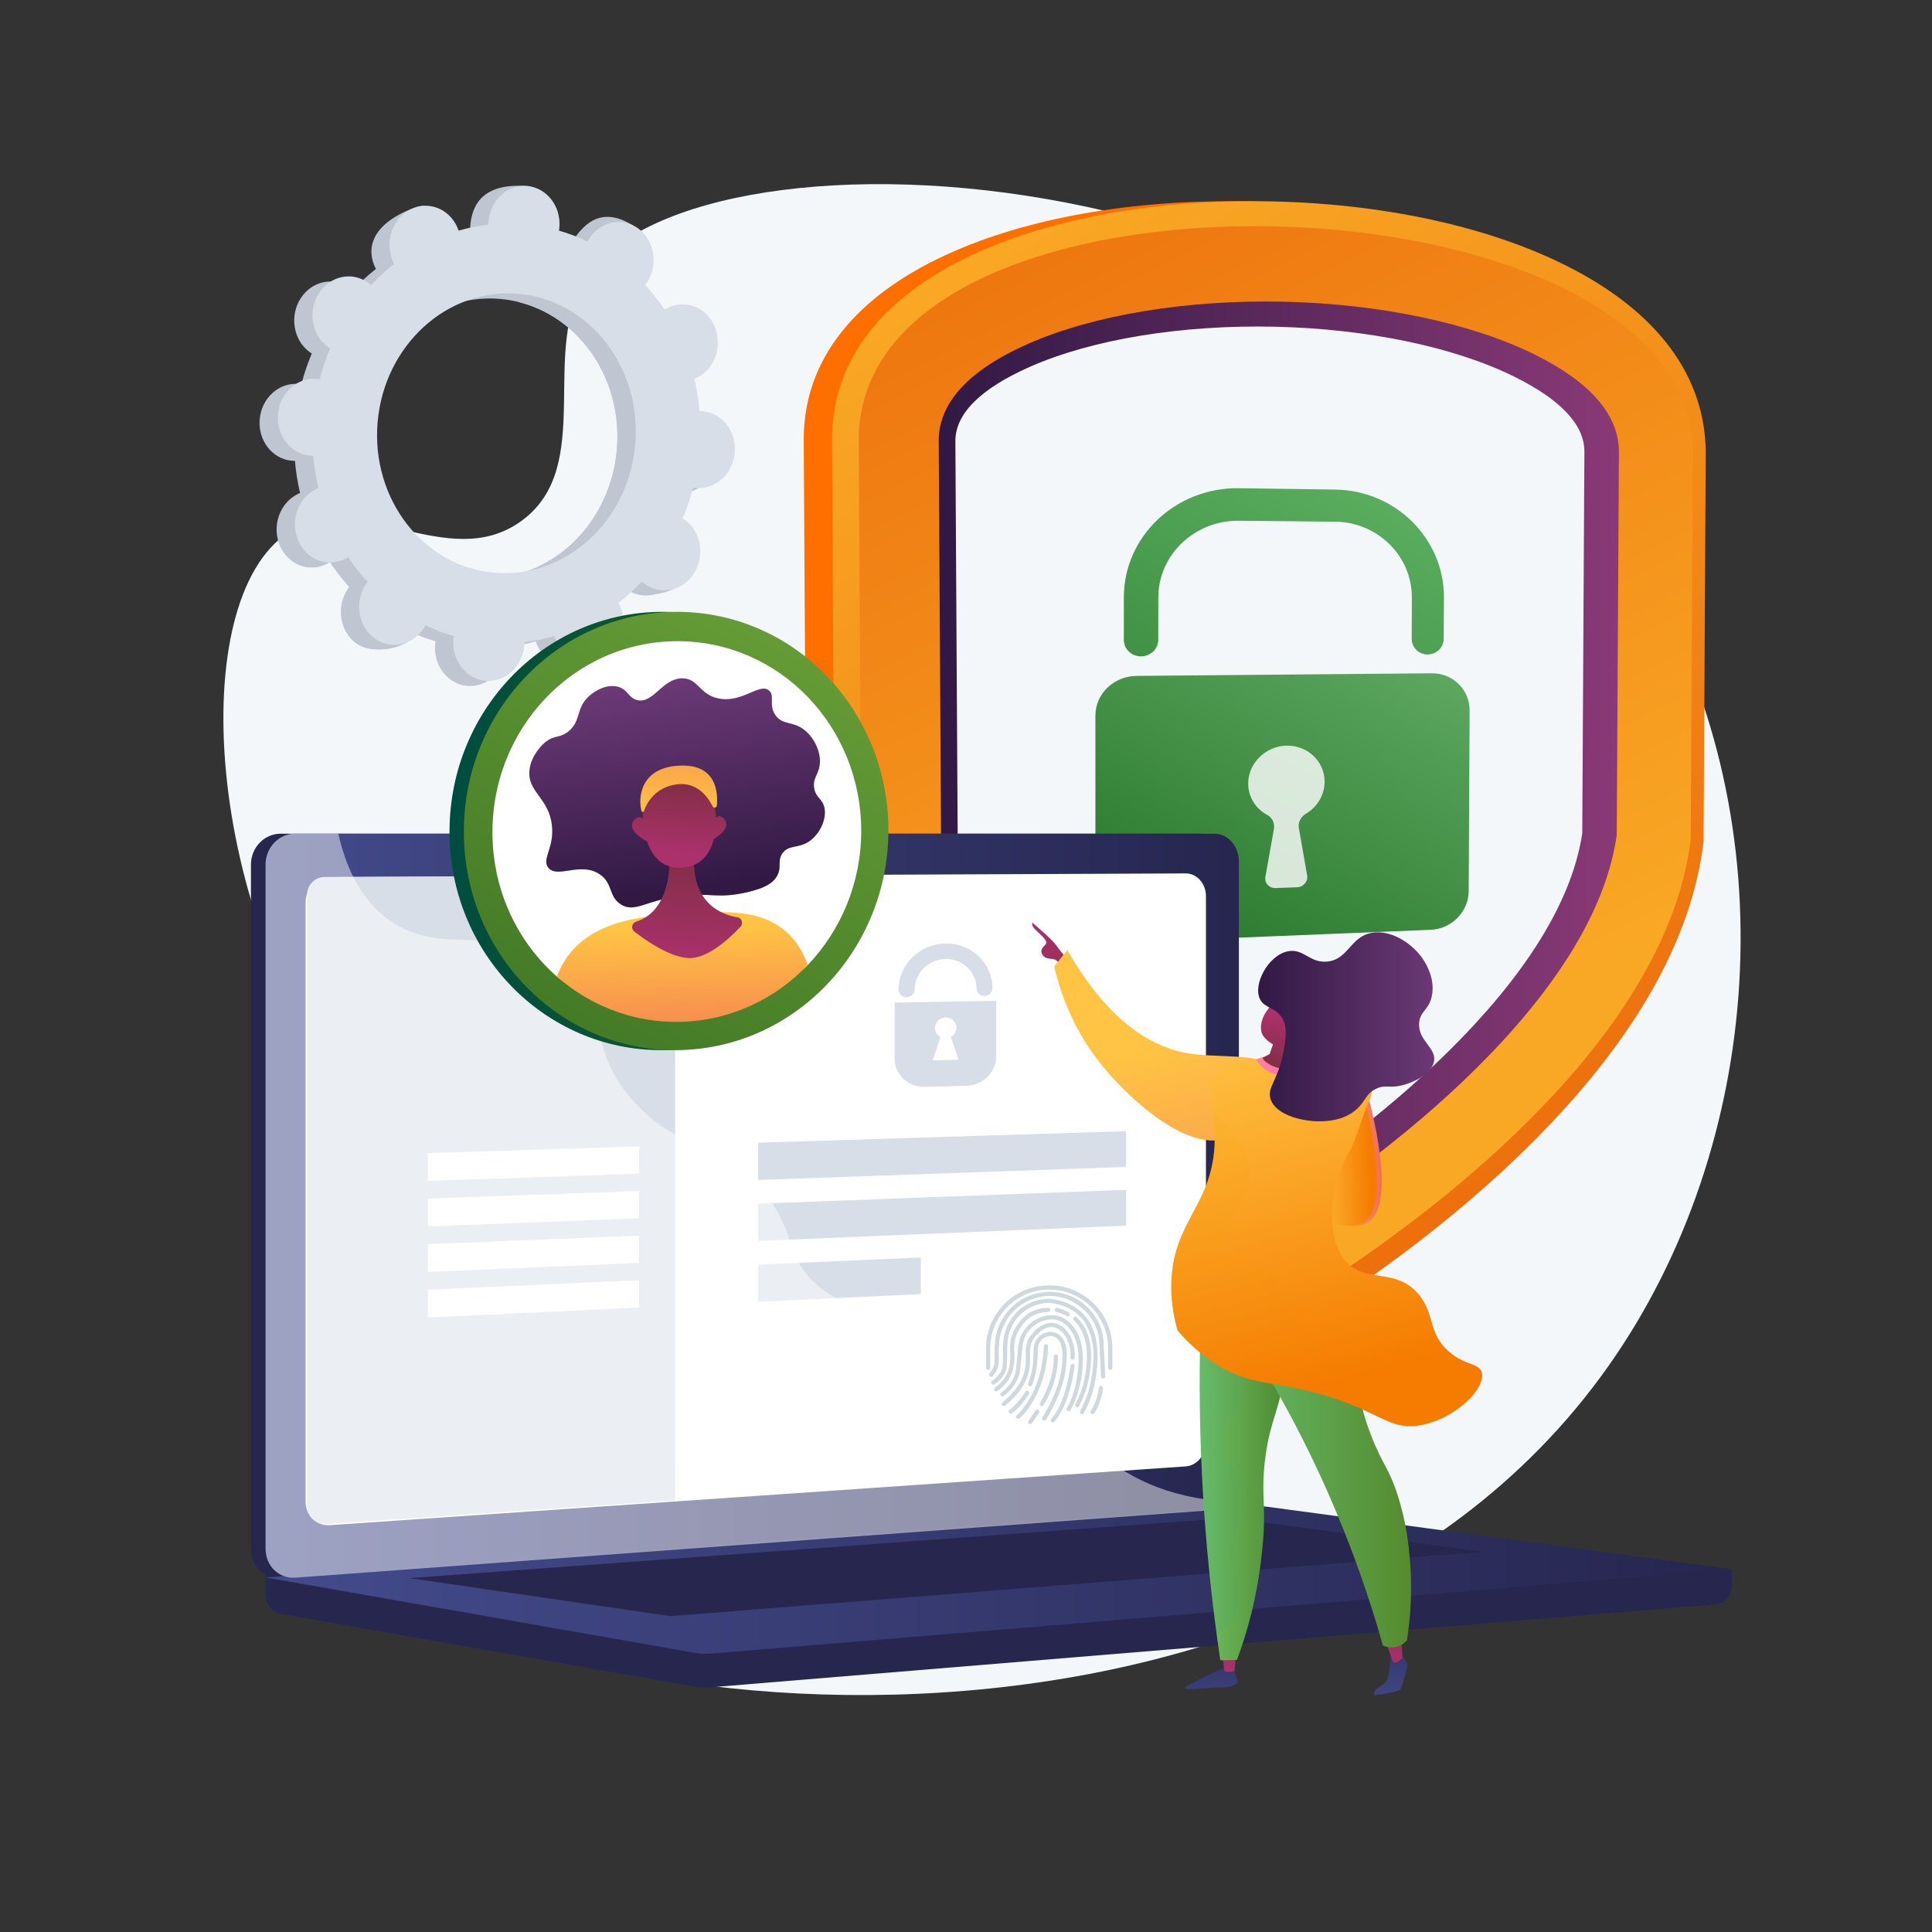 <?xml version="1.0" encoding="utf-8"?>
<!-- Generator: Adobe Illustrator 24.0.0, SVG Export Plug-In . SVG Version: 6.00 Build 0)  -->
<svg version="1.1" id="Calque_1" xmlns="http://www.w3.org/2000/svg" xmlns:xlink="http://www.w3.org/1999/xlink" x="0px" y="0px"
	 viewBox="0 0 3710 3710" style="enable-background:new 0 0 3710 3710;" xml:space="preserve">
<rect x="0" y="0" width="3710" height="3710" fill="#333333" stroke="none"/>
<style type="text/css">
	.st0{fill:#F4F7FA;}
	.st1{fill:#BFC6D1;}
	.st2{fill:#D8DEE8;}
	.st3{fill:url(#SVGID_1_);}
	.st4{fill:url(#SVGID_2_);}
	.st5{fill:url(#SVGID_3_);}
	.st6{fill:url(#SVGID_4_);}
	.st7{fill:url(#SVGID_5_);}
	.st8{opacity:0.8;fill:#FFFFFF;enable-background:new    ;}
	.st9{fill:url(#SVGID_6_);}
	.st10{fill:#26264F;}
	.st11{fill:url(#SVGID_7_);}
	.st12{fill:#FFFFFF;}
	.st13{fill:url(#SVGID_8_);}
	.st14{opacity:0.48;fill:#FFFFFF;enable-background:new    ;}
	.st15{fill:url(#SVGID_9_);}
	.st16{fill:url(#SVGID_10_);}
	.st17{clip-path:url(#SVGID_12_);}
	.st18{fill:url(#SVGID_13_);}
	.st19{opacity:0.3;}
	.st20{fill:url(#SVGID_14_);}
	.st21{fill:url(#SVGID_15_);}
	.st22{fill:url(#SVGID_16_);}
	.st23{fill:url(#SVGID_17_);}
	.st24{fill:url(#SVGID_18_);}
	.st25{fill:url(#SVGID_19_);}
	.st26{fill:url(#SVGID_20_);}
	.st27{fill:url(#SVGID_21_);}
	.st28{fill:url(#SVGID_22_);}
	.st29{fill:url(#SVGID_23_);}
	.st30{fill:url(#SVGID_24_);}
	.st31{fill:url(#SVGID_25_);}
	.st32{opacity:0.3;fill:url(#SVGID_26_);enable-background:new    ;}
	.st33{fill:url(#SVGID_27_);}
	.st34{fill:url(#SVGID_28_);}
	.st35{fill:url(#SVGID_29_);}
	.st36{fill:url(#SVGID_30_);}
	.st37{fill:url(#SVGID_31_);}
	.st38{fill:url(#SVGID_32_);}
	.st39{fill:url(#SVGID_33_);}
	.st40{fill:url(#SVGID_34_);}
	.st41{fill:url(#SVGID_35_);}
	.st42{fill:url(#SVGID_36_);}
	.st43{fill:url(#SVGID_37_);}
	.st44{fill:#CFD8DC;}
</style>
<g id="Illustration">
	<g>
		<path class="st0" d="M1129.4,528c-97.9,140.1,16.9,367.2-128.3,472.5c-141.3,102.6-315-65.5-448.2,22.7
			c-197.6,131-161.5,730.2,127.4,1102.5c86.9,112,159.5,155.5,191.6,282.2c69,271.9-173.6,433.6-127.4,568.1
			c104,302.8,1702.9,556.9,2344.4-353.1c299.6-425,344.5-1038.7,76.8-1504.8C2682,275.8,1349,213.7,1129.4,528z"/>
		<g>
			<path class="st1" d="M1301.6,946.8c37.6,3.2,70.9-27.3,74.3-68s-24.3-76.3-61.9-79.5c-1.9-0.2-3.9-0.2-5.8-0.2
				c-1.8-21-5.1-41.7-9.8-61.7c1.8-0.7,3.6-1.5,5.3-2.4c34.3-17.6,49.3-61.8,33.4-98.7c-15.8-36.9-56.5-52.5-90.8-34.8
				c-1.8,0.9-3.5,2-5.2,3c-11.2-16.9-23.6-32.8-37.1-47.6c1.2-1.6,2.5-3.3,3.6-5c21.8-33.7,14.4-79.7-16.4-102.9
				c-30.9-23.1-73.5-14.5-95.3,19.2c-1.1,1.7-2.1,3.5-3.1,5.3c-17.4-8.4-35.6-15.4-54.5-20.8c0.3-2.1,0.6-4.1,0.8-6.2
				c3.4-40.7,10.9-86.7-26.8-89.3c-87.1-6-106,37.1-109.4,77.8c-0.2,2.1-0.2,4.2-0.2,6.3c-19.5,2.2-38.6,6-57.2,11.4
				c-0.7-1.9-1.3-3.8-2.1-5.7c-15.8-36.9-13-61.5-49-47.6c-78.5,30.1-91.1,74.6-75.2,111.5c0.8,1.9,1.8,3.8,2.7,5.6
				c-15.8,12.3-30.7,26-44.5,40.8c-1.5-1.3-3-2.6-4.6-3.8c-30.9-23.1-73.5-14.5-95.3,19.2s-14.4,79.7,16.4,102.9
				c1.6,1.2,3.2,2.2,4.8,3.3c-8,19-14.7,38.7-20,59.2c-1.9-0.3-3.8-0.6-5.7-0.8c-37.6-3.2-70.9,27.3-74.3,68s24.3,76.3,61.9,79.5
				c1.9,0.2,3.9,0.2,5.8,0.2c1.8,21,5.1,41.7,9.8,61.7c-1.8,0.7-3.6,1.5-5.3,2.4c-34.3,17.6-49.3,61.8-33.4,98.7
				c15.8,36.9,56.5,52.5,90.8,34.8c1.8-0.9,3.5-2,5.2-3c11.2,16.9,23.6,32.8,37.1,47.6c-1.2,1.6-2.5,3.3-3.6,5
				c-21.8,33.7-14.4,79.7,16.4,102.9c30.9,23.1,97.7,12.5,119.5-21.2c1.1-1.7-22-1.5-21.1-3.3c17.4,8.4,35.6,15.4,54.5,20.8
				c-0.3,2.1-0.6,4.1-0.8,6.2c-3.4,40.7,24.3,76.3,61.9,79.5c37.6,3.2,70.9-27.3,74.3-68c0.2-2.1,0.2-4.2,0.2-6.3
				c19.5-2.2,38.6-6,57.2-11.4c0.7,1.9,1.3,3.8,2.1,5.7c15.8,36.9,56.5,52.5,90.8,34.8c34.3-17.6,49.3-61.8,33.4-98.7
				c-0.8-1.9-1.8-3.8-2.7-5.6c15.8-12.3,30.7-26,44.5-40.8c1.5,1.3,3,2.6,4.6,3.8c30.9,23.1,73.5,14.5,95.3-19.2
				s14.4-79.7-16.4-102.9c-1.6-1.2-3.2-2.2-4.8-3.2c8-19,14.7-38.7,20-59.2C1297.8,946.3,1299.7,946.6,1301.6,946.8z M914.8,1109.6
				C778.2,1098.1,677.6,968.9,690,821c12.5-147.9,133.3-258.5,269.9-247s237.2,140.7,224.8,288.6
				C1172.3,1010.6,1051.4,1121.2,914.8,1109.6z"/>
			<path class="st1" d="M1303.8,735c34.3-17.6,49.3-61.8,33.4-98.7c-15.8-36.9-56.5-52.5-90.8-34.8c-1.8,0.9-3.5,2-5.2,3
				c-11.2-16.9-23.6-32.8-37.1-47.6c1.2-1.6,2.5-3.3,3.6-5c21.8-33.7,38.5-100.5,5.4-120.4c-62.8-37.6-95.4,3-117.2,36.7
				c-1.1,1.7-2.1,3.5-3.1,5.3c-17.4-8.4-35.6-15.4-54.5-20.8c0.3-2.1,0.6-4.1,0.8-6.2c1.9-22.2-5.5-42.8-18.7-57.5
				c-8.4,63.7-16.3,127.5-23.6,191.3c117.2,29.5,199,148.3,187.7,282.5c-9.6,113.7-83.2,205.2-178.8,236.3
				c0.2,12.4,0.5,24.9,0.4,37.3c-0.3,33.8-2.5,67.6-4.7,101.4c9.3-1.9,18.4-4.1,27.5-6.7c0.7,1.9,1.3,3.8,2.1,5.7
				c15.8,36.9,51.2,59.3,114.3,29.7c34.9-16.4,25.7-56.6,9.9-93.5c-0.8-1.9-1.8-3.8-2.7-5.6c15.8-12.3,30.7-26,44.5-40.8
				c1.5,1.3,3,2.6,4.6,3.8c30.9,23.1,100.1,10.1,121.9-23.6s-12.1-75.3-43-98.5c-1.6-1.2-3.2-2.2-4.8-3.3c8-19,14.7-38.7,20-59.2
				c1.9,0.3,3.8,0.6,5.7,0.8c37.6,3.2,70.9-27.3,74.3-68s-24.3-76.3-61.9-79.5c-1.9-0.2-3.9-0.2-5.8-0.2c-1.8-21-5.1-41.7-9.8-61.7
				C1300.3,736.7,1302,735.9,1303.8,735z"/>
			<path class="st2" d="M1336.7,937c37.6,3.2,70.9-27.3,74.3-68s-24.3-76.3-61.9-79.5c-1.9-0.2-3.9-0.2-5.8-0.2
				c-1.8-21-5.1-41.7-9.8-61.7c1.8-0.7,3.6-1.5,5.3-2.4c34.3-17.6,49.3-61.8,33.4-98.7c-15.8-36.9-56.5-52.5-90.8-34.8
				c-1.8,0.9-3.5,2-5.2,3c-11.2-16.9-23.6-32.8-37.1-47.6c1.2-1.6,2.5-3.3,3.6-5c21.8-33.7,14.4-79.7-16.4-102.9
				c-30.9-23.1-73.5-14.5-95.3,19.2c-1.1,1.7-2.1,3.5-3.1,5.3c-17.4-8.4-35.6-15.4-54.5-20.8c0.3-2.1,0.6-4.1,0.8-6.2
				c3.4-40.7-24.3-76.3-61.9-79.5c-37.6-3.2-70.9,27.3-74.3,68c-0.2,2.1-0.2,4.2-0.2,6.3c-19.5,2.2-38.6,6-57.2,11.4
				c-0.7-1.9-1.3-3.8-2.1-5.7c-15.8-36.9-56.5-52.5-90.8-34.8c-34.3,17.6-49.3,61.8-33.4,98.7c0.8,1.9,1.8,3.8,2.7,5.6
				c-15.8,12.3-30.7,26-44.5,40.8c-1.5-1.3-3-2.6-4.6-3.8c-30.9-23.1-73.5-14.5-95.3,19.2s-14.4,79.7,16.4,102.9
				c1.6,1.2,3.2,2.2,4.9,3.3c-8,19-14.7,38.7-20,59.2c-1.9-0.3-3.8-0.6-5.7-0.8c-37.6-3.2-70.9,27.3-74.3,68
				c-3.4,40.7,24.3,76.3,61.9,79.5c1.9,0.2,3.9,0.2,5.8,0.2c1.8,21,5.1,41.7,9.8,61.7c-1.8,0.7-3.6,1.5-5.3,2.4
				c-34.3,17.6-49.3,61.8-33.4,98.7c15.8,36.9,56.5,52.5,90.8,34.8c1.8-0.9,3.5-2,5.2-3c11.2,16.9,23.6,32.8,37.1,47.6
				c-1.2,1.6-2.5,3.3-3.6,5c-21.8,33.7-14.4,79.7,16.4,102.9c30.9,23.1,73.5,14.5,95.3-19.2c1.1-1.7,2.1-3.5,3.1-5.3
				c17.4,8.4,35.6,15.4,54.5,20.8c-0.3,2.1-0.6,4.1-0.8,6.2c-3.4,40.7,24.3,76.3,61.9,79.5c37.6,3.2,70.9-27.3,74.3-68
				c0.2-2.1,0.2-4.2,0.2-6.3c19.5-2.2,38.6-6,57.2-11.4c0.7,1.9,1.3,3.8,2.1,5.7c15.8,36.9,56.5,52.5,90.8,34.8
				c34.3-17.6,49.3-61.8,33.4-98.7c-0.8-1.9-1.8-3.8-2.7-5.6c15.8-12.3,30.7-26,44.5-40.8c1.5,1.3,3,2.6,4.6,3.8
				c30.9,23.1,73.5,14.5,95.3-19.2s14.4-79.7-16.4-102.9c-1.6-1.2-3.2-2.2-4.9-3.2c8-19,14.7-38.7,20-59.2
				C1332.9,936.5,1334.8,936.8,1336.7,937z M949.9,1099.8c-136.6-11.5-237.2-140.7-224.8-288.6c12.5-147.9,133.3-258.5,269.9-247
				s237.2,140.7,224.8,288.6C1207.4,1000.8,1086.5,1111.3,949.9,1099.8z"/>
		</g>
		<g>
			
				<linearGradient id="SVGID_1_" gradientUnits="userSpaceOnUse" x1="3390.742" y1="3381.788" x2="2900.709" y2="2910.785" gradientTransform="matrix(1 0 0 -1 0 3709.276)">
				<stop  offset="0" style="stop-color:#FBC02D"/>
				<stop  offset="0.996" style="stop-color:#FF6F00"/>
			</linearGradient>
			<path class="st3" d="M2413,2529.9c-43.2,1.3-85.4-9.6-121.9-31.5c-111.3-66.7-275.7-176.9-423.6-321.1
				c-187.7-183-295.5-369-319.1-551.6l-0.4-2.9l-4.6-779.3c0-154,100.5-279,289.1-361.2c155.8-67.9,362.4-101.5,580.5-95.2
				c215.7,6.2,415.2,50.7,562.9,124.9c175.6,88.1,267.7,212,267.7,358.8l-4.2,744.6l-0.3,2.7c-21.6,174.9-120.8,355.7-296.2,538.5
				c-140.7,146.6-299.6,262.8-408.8,334.8C2498,2515.4,2456.1,2528.6,2413,2529.9z"/>
			
				<linearGradient id="SVGID_2_" gradientUnits="userSpaceOnUse" x1="1934.375" y1="3274.462" x2="3600.115" y2="550.035" gradientTransform="matrix(1 0 0 -1 0 3709.276)">
				<stop  offset="0" style="stop-color:#F9A825"/>
				<stop  offset="0.996" style="stop-color:#E65100"/>
			</linearGradient>
			<path class="st4" d="M2455.8,2529.9c-42.7,1.3-84.3-9.6-120.3-31.5c-109.8-66.7-272-176.9-418-321.1
				c-185.2-183-291.6-369-314.9-551.6l-0.4-2.9l-4.5-779.3c0-154,99.1-279,285.2-361.2c153.8-67.9,357.6-101.5,572.9-95.2
				c212.8,6.2,409.7,50.7,555.5,124.9c173.3,88.1,264.2,212,264.2,358.8l-4.1,744.6l-0.3,2.7c-21.3,174.9-119.2,355.7-292.2,538.5
				c-138.8,146.6-295.7,262.8-403.4,334.8C2539.7,2515.4,2498.4,2528.6,2455.8,2529.9z"/>
			
				<linearGradient id="SVGID_3_" gradientUnits="userSpaceOnUse" x1="2817.541" y1="1723.22" x2="1464.718" y2="4443.467" gradientTransform="matrix(1 0 0 -1 0 3709.276)">
				<stop  offset="0" style="stop-color:#F9A825"/>
				<stop  offset="0.996" style="stop-color:#E65100"/>
			</linearGradient>
			<path class="st5" d="M1649.1,844.1l4.5,775.4c51,395.6,516,715.9,718.5,837.6c58,34.9,132.2,32.8,189.8-5.1
				c198.3-130.5,637.7-458.9,684.7-839.3l4.2-742.6C3250.8,319.2,1649.1,268.8,1649.1,844.1z"/>
			
				<linearGradient id="SVGID_4_" gradientUnits="userSpaceOnUse" x1="1802.6" y1="2250.986" x2="3108.8" y2="2250.986" gradientTransform="matrix(1 0 0 -1 0 3709.276)">
				<stop  offset="0" style="stop-color:#311944"/>
				<stop  offset="1" style="stop-color:#893976"/>
			</linearGradient>
			<path class="st6" d="M2467.3,2337.6c-3.7,0.1-9.3-0.5-15-4c-83.4-50.5-245-156.2-385.6-294.4
				c-151.9-149.2-239.5-294.2-259.6-430.5l-4.5-762.5c0.2-73.2,58.1-135.8,171.6-185.9c126.7-55.9,306.7-85.3,493-80.9
				c184.4,4.4,359.1,41.5,480.2,101.6c107.1,53.1,161.2,115.8,161.4,186.4l-4.2,736.1c-18.7,131.8-101,273.9-245.3,423.3
				c-135.7,140.5-294.3,251.8-377.1,306C2476.6,2336.6,2471,2337.5,2467.3,2337.6z"/>
			<path class="st0" d="M2448.3,2285.4c-84.2-51.9-233.9-152-364.6-280.6c-142.7-140.5-225.3-275.3-244.7-400l-4.4-758.1
				c0.1-52.3,48.2-100.3,142.6-142.1c120.1-53.2,292.1-81.2,471.2-77.2c177.4,4,344.6,39,459.5,95.9
				c89.3,44.2,134.4,92.4,134.6,143.4l-4.1,733.4c-18.2,121-96.1,253.4-232.4,394.1C2679.3,2125,2532.1,2230.1,2448.3,2285.4z"/>
			<g>
				
					<linearGradient id="SVGID_5_" gradientUnits="userSpaceOnUse" x1="2871.905" y1="2924.861" x2="2334.679" y2="1931.806" gradientTransform="matrix(1 0 0 -1 0 3709.276)">
					<stop  offset="3.597120e-03" style="stop-color:#81C784"/>
					<stop  offset="1" style="stop-color:#2E7D32"/>
				</linearGradient>
				<path class="st7" d="M2749.6,1292.9l-567,5c-43.6,0.4-79.1,34.4-79.1,75.9v363.3c0,41.3,35.4,73.2,78.8,71.5l565-23.1
					c40.2-1.6,72.8-34.9,73-74.3l1.8-347C2822.2,1324.4,2789.9,1292.5,2749.6,1292.9z"/>
				<path class="st8" d="M2543.6,1501.2c0.1-40.1-34.3-71.8-76.4-69.2c-37.2,2.4-68.1,32.4-70.2,68.5c-1.6,28,13.5,52.2,36.6,64.5
					c9.8,5.2,14.6,16.2,12.7,27l-16.4,91.8c-2.1,11.7,7.2,22,19.4,21.5l41.5-1.5c12.1-0.4,21.4-11.3,19.3-22.8l-15.9-90.9
					c-1.9-10.9,3.7-21.6,13.5-27.5C2529.2,1549.9,2543.6,1527,2543.6,1501.2z"/>
				
					<linearGradient id="SVGID_6_" gradientUnits="userSpaceOnUse" x1="2716.516" y1="3008.923" x2="2179.29" y2="2015.87" gradientTransform="matrix(1 0 0 -1 0 3709.276)">
					<stop  offset="0" style="stop-color:#66BB6A"/>
					<stop  offset="1" style="stop-color:#2E7D32"/>
				</linearGradient>
				<path class="st9" d="M2741.6,1256.8c-17,0.1-30.8-13.4-30.7-30.2l0.3-79.1c0.3-79.5-65.4-144.9-147.3-145.7l-185.1-1.8
					c-84.8-0.8-154.4,65.2-154.5,147.2l-0.1,81.6c0,17.3-14.8,31.5-33,31.6c-18.3,0.1-33.1-13.9-33.1-31.3v-82
					c0-117.2,99.8-211.3,220.8-209.6l185.2,2.6c116.3,1.6,209.2,94.7,208.7,207.4l-0.4,78.8
					C2772.4,1243.1,2758.6,1256.7,2741.6,1256.8z"/>
			</g>
		</g>
		<g>
			<path class="st10" d="M3325.6,3013.5l-2815.5-24v71c0,19.3,12.3,35.7,28.9,38.6l796.1,139.8c9.4,1.7,19,2.1,28.6,1.3L3295,3080.8
				c17.2-1.4,30.6-17.9,30.6-37.7V3013.5z"/>
			<g>
				<path class="st10" d="M2303.8,2899.7L539.2,3029.6c-31.6,2.3-57.3-22.4-57.3-55.2V1660.3c0-32.8,25.7-59.4,57.3-59.4h1764.7
					c26,0,47,24,47,53.7v1187.9C2350.9,2872.2,2329.8,2897.8,2303.8,2899.7z"/>
				
					<linearGradient id="SVGID_7_" gradientUnits="userSpaceOnUse" x1="510" y1="1393.951" x2="2379" y2="1393.951" gradientTransform="matrix(1 0 0 -1 0 3709.276)">
					<stop  offset="0" style="stop-color:#444B8C"/>
					<stop  offset="0.996" style="stop-color:#26264F"/>
				</linearGradient>
				<path class="st11" d="M2332,2899.7L567.3,3029.6c-31.6,2.3-57.3-22.4-57.3-55.2V1660.3c0-32.8,25.7-59.4,57.3-59.4H2332
					c26,0,47,24,47,53.7v1187.9C2379,2872.2,2358,2897.8,2332,2899.7z"/>
				<path class="st12" d="M2277,2815.9L633.4,2928.8c-25.7,1.8-46.6-18.5-46.6-45.3V1733c0-26.8,20.9-48.6,46.6-48.7l1643.6-7.1
					c21.5-0.1,38.8,19.6,38.8,44v1047.9C2315.8,2793.5,2298.4,2814.5,2277,2815.9z"/>
				<path class="st12" d="M1512,1636.9c0,12.2-9.1,22.1-20.3,22.2c-11.2,0-20.3-9.9-20.3-22.1s9.1-22.2,20.3-22.2
					S1512,1624.7,1512,1636.9z"/>
			</g>
			
				<linearGradient id="SVGID_8_" gradientUnits="userSpaceOnUse" x1="510.1" y1="675.336" x2="3325.7" y2="675.336" gradientTransform="matrix(1 0 0 -1 0 3709.276)">
				<stop  offset="0" style="stop-color:#444B8C"/>
				<stop  offset="0.996" style="stop-color:#26264F"/>
			</linearGradient>
			<path class="st13" d="M2402.3,2892.5L510.1,3029.2l825.1,144.9c9.4,1.7,19,2.1,28.6,1.3l1961.9-162l-893.2-120.1
				C2422.4,2892.1,2412.3,2891.7,2402.3,2892.5z"/>
			<polygon class="st10" points="786.2,3030.4 2361.5,2914.9 2849.1,2979.9 1287.3,3103.4 			"/>
			<g>
				<path class="st2" d="M1296.6,2881.3l-670.5,45.1c-19.7,1.3-36.4-14.3-36.4-34V1718.1c0-18.8,15.2-34,33.9-34.1l672.9-2.7
					L1296.6,2881.3L1296.6,2881.3z"/>
				<polygon class="st2" points="2162.4,2240.9 1456,2265.8 1456,2194.3 2162.4,2172.2 				"/>
				<polygon class="st2" points="2162.4,2353.6 1456,2382.8 1456,2311.4 2162.4,2284.8 				"/>
				<polygon class="st12" points="1227.4,2253.8 821.8,2267.6 821.8,2214.2 1227.4,2201.5 				"/>
				<polygon class="st12" points="1227.4,2339.4 821.8,2355.1 821.8,2301.7 1227.4,2287.1 				"/>
				<polygon class="st12" points="1227.4,2425.1 821.8,2442.5 821.8,2389.1 1227.4,2372.8 				"/>
				<polygon class="st12" points="1227.4,2510.7 821.8,2530 821.8,2476.6 1227.4,2458.4 				"/>
				<polygon class="st2" points="1768.2,2485 1456,2499.8 1456,2428.4 1768.2,2414.7 				"/>
				<g>
					<path class="st2" d="M1717.9,1925.2v107.3c0,31,26.1,55.5,58.2,54.7l79.6-2.1c31.7-0.8,57.3-26.4,57.3-57.1v-106.2
						L1717.9,1925.2z M1791.2,2036.2l14.8-44.8c-6.3-3.3-10.6-9.7-10.6-17.2c0-11,9.2-20.1,20.6-20.3c11.4-0.2,20.6,8.5,20.6,19.5
						c0,7.5-4.3,14.1-10.6,17.6l14.7,44.1L1791.2,2036.2z"/>
					<path class="st2" d="M1890.4,1912.6c-8.4,0.1-15.3-6.4-15.3-14.6c0-31.5-26.5-56.9-59.1-56.4c-32.8,0.4-59.5,26.6-59.5,58.3
						c0,8.3-6.9,15.1-15.5,15.2s-15.5-6.4-15.5-14.7c0-48.3,40.7-88.1,90.6-88.6c49.6-0.6,89.7,37.9,89.7,85.8
						C1905.7,1905.7,1898.8,1912.4,1890.4,1912.6z"/>
				</g>
			</g>
			<path class="st14" d="M567.3,3029.6L2323,2900.3l8.9-0.7c11.9-0.9,22.8-6.8,31.1-15.7c-126.3-6.9-204.8-51.8-255.4-98.1
				c-101.7-93-84-184.8-193.7-246c-136.7-76.3-244.2,20.4-348-75c-62.9-57.8-32-101-109.4-187.4c-85.7-95.7-141.5-63.5-227.7-149.7
				c-108.9-108.9-54.5-193.7-148.3-271.9c-113.8-94.9-236.6-7.1-345-98.1c-46.7-39.2-72.4-96.3-85.8-157h-82.4
				c-31.6,0-57.3,26.6-57.3,59.4v1314.1C510.1,3007.2,535.7,3031.9,567.3,3029.6z"/>
		</g>
		<g>
			
				<linearGradient id="SVGID_9_" gradientUnits="userSpaceOnUse" x1="863.201" y1="2113.539" x2="1678.5" y2="2113.539" gradientTransform="matrix(1 0 0 -1 0 3709.276)">
				<stop  offset="0" style="stop-color:#004D40"/>
				<stop  offset="1" style="stop-color:#1B5E20"/>
			</linearGradient>
			<path class="st15" d="M1678.5,1594.2c0,227.8-176.6,415.7-397.5,422.2c-224.4,6.6-412.8-175.9-417.7-410.1
				c-5-237.1,179.6-431.4,409-431.4C1498,1174.8,1678.5,1363.7,1678.5,1594.2z"/>
			
				<linearGradient id="SVGID_10_" gradientUnits="userSpaceOnUse" x1="1538.578" y1="2567.704" x2="891.634" y2="1345.699" gradientTransform="matrix(1 0 0 -1 0 3709.276)">
				<stop  offset="0" style="stop-color:#689F38"/>
				<stop  offset="1" style="stop-color:#33691E"/>
			</linearGradient>
			<path class="st16" d="M1706,1594.2c0,227.8-176.6,415.7-397.5,422.2c-224.4,6.6-412.8-175.9-417.7-410.1
				c-5-237.1,179.6-431.4,409-431.4C1525.5,1174.8,1706,1363.7,1706,1594.2z"/>
			<path class="st12" d="M1653.8,1595c0.1,100.7-39.4,192.4-103.5,259c-62.2,64.7-416.3,77.9-480.4,21.8
				c-74.1-65-122.1-161.2-124.2-270.3c-4-205.4,155.8-373.8,354.6-374.2C1496.4,1230.8,1653.6,1394.5,1653.8,1595z"/>
			<g>
				<g>
					<defs>
						<path id="SVGID_11_" d="M1653.8,1595c0.3,198.4-153.6,362-345.9,367.2c-195,5.3-358.2-153.5-362.1-356.8
							c-4-205.4,155.8-373.8,354.6-374.2C1496.4,1230.8,1653.6,1394.5,1653.8,1595z"/>
					</defs>
					<clipPath id="SVGID_12_">
						<use xlink:href="#SVGID_11_"  style="overflow:visible;"/>
					</clipPath>
					<g class="st17">
						<g>
							
								<linearGradient id="SVGID_13_" gradientUnits="userSpaceOnUse" x1="1324.929" y1="2002.353" x2="1275.062" y2="2398.517" gradientTransform="matrix(1 0 0 -1 0 3709.276)">
								<stop  offset="0" style="stop-color:#311944"/>
								<stop  offset="1" style="stop-color:#6B3976"/>
							</linearGradient>
							<path class="st18" d="M1307.6,1720.2c-67.1,8.4-88,33.4-115,16.7c-24.6-15.2-14.9-40.7-41.2-58.2
								c-36.9-24.6-80.6,8.9-98.3-12.3c-13.8-16.6,12.1-38.1,6.7-82.4c-6.4-52.8-48.2-63.7-42.9-106.2c3.7-30.1,27.8-50.4,29.5-51.9
								c18.6-15.4,28-7.4,45.2-21.4c24.9-20.3,13.8-44,39.3-67.5c2-1.8,27.2-24.5,54.2-18.6c20.9,4.6,20.7,21.5,38.3,25.9
								c31.3,7.9,48.3-42,87.2-41.7c30.7,0.2,32.2,31.4,69.5,38.7c45.8,9,78.9-31.1,96.8-15.2c11.5,10.2-1.3,27.4,11.9,46.9
								c14.4,21.2,36.1,10,60,32.2c14,13,26.5,35.5,25.7,58.6c-0.8,22.9-14.1,28.7-11.1,49c2.9,19.8,16.5,20.4,20,39.3
								c3.9,21.2-8.5,46.4-25.1,60.2c-22.8,18.9-43.5,8-56.2,26.8c-9.5,14-1,24.6-9,41.1c-7.7,15.9-25,25.4-58.2,33.1
								C1376.9,1726.8,1362.9,1713.3,1307.6,1720.2z"/>
							<g class="st19">
								
									<linearGradient id="SVGID_14_" gradientUnits="userSpaceOnUse" x1="1316.474" y1="2001.288" x2="1266.609" y2="2397.444" gradientTransform="matrix(1 0 0 -1 0 3709.276)">
									<stop  offset="0" style="stop-color:#311944"/>
									<stop  offset="1" style="stop-color:#6B3976"/>
								</linearGradient>
								<path class="st20" d="M1522.8,1602.2c-38.3-7.4-42.1-44.3-82.8-55.5c-70.1-19.3-127.9,71.1-163.2,49.5
									c-33.9-20.8,11.2-108.4-35.7-160.3c-34.7-38.4-86.9-21.1-98.8-49.9c-5.4-13-1.8-33.7,26.6-68.1c-20.2,2.9-36.5,17.6-38,19.1
									c-25.4,23.5-14.3,47.2-39.3,67.5c-17.2,14-26.5,6.1-45.2,21.4c-1.7,1.4-25.8,21.8-29.5,51.9c-5.3,42.5,36.5,53.4,42.9,106.2
									c5.4,44.3-20.5,65.9-6.7,82.4c17.6,21.2,61.4-12.4,98.3,12.3c26.3,17.6,16.6,43,41.2,58.2c26.9,16.7,47.9-8.3,115-16.7
									c55.3-6.9,69.3,6.5,127.3-7c33.2-7.7,50.5-17.3,58.2-33.1c8-16.5-0.5-27.1,9-41.1c12.7-18.8,33.4-7.9,56.2-26.8
									c6.1-5.1,11.7-11.7,16.1-19.1C1557.5,1601.5,1540.1,1605.5,1522.8,1602.2z"/>
							</g>
						</g>
						
							<linearGradient id="SVGID_15_" gradientUnits="userSpaceOnUse" x1="1306.923" y1="1929.908" x2="1316.014" y2="1638.174" gradientTransform="matrix(1 0 0 -1 0 3709.276)">
							<stop  offset="0" style="stop-color:#FFC444"/>
							<stop  offset="0.996" style="stop-color:#F36F56"/>
						</linearGradient>
						<path class="st21" d="M1059.7,1980.7c23.6,35.8,105.4,15.7,259,9.5c153.2-6.1,220.9,8,244.3-27.8c10.9-16.6,6.7-35.4-1.3-71.2
							c-5.5-24.5-16.2-72.6-55.4-105c-48.3-39.9-115.7-36.3-183.9-32.6c-71.7,3.9-171.1,9.2-225.7,74.3
							c-38.2,45.6-41.2,104.6-41.5,113.4C1054.5,1961.9,1054.1,1972.1,1059.7,1980.7z"/>
						
							<linearGradient id="SVGID_16_" gradientUnits="userSpaceOnUse" x1="1316.963" y1="1857.568" x2="1325.308" y2="2110.411" gradientTransform="matrix(1 0 0 -1 0 3709.276)">
							<stop  offset="0" style="stop-color:#AB316D"/>
							<stop  offset="1" style="stop-color:#792D3D"/>
						</linearGradient>
						<path class="st22" d="M1285.3,1637.4c0,0,10.4,109.2-63.9,132.5c-8.2,2.6-10.2,13.7-3.3,19c23.8,18.4,66.6,47.7,102,50.8
							c36.7,3.2,79.9-36.7,101.9-60.1c5.9-6.3,2.6-16.7-5.7-18c-31.6-5.2-88.6-27.4-83.6-120.5L1285.3,1637.4z"/>
						
							<linearGradient id="SVGID_17_" gradientUnits="userSpaceOnUse" x1="1300.067" y1="2070.777" x2="1311.057" y2="2239.01" gradientTransform="matrix(1 0 0 -1 0 3709.276)">
							<stop  offset="0" style="stop-color:#AB316D"/>
							<stop  offset="1" style="stop-color:#792D3D"/>
						</linearGradient>
						<path class="st23" d="M1234.4,1559c0,0-4,109.8,72.5,107.2c76.1-2.6,69.9-95.6,65.5-119.7c0,0,0-63.7-50.9-57.7
							C1270.5,1494.9,1236.1,1512,1234.4,1559z"/>
						
							<linearGradient id="SVGID_18_" gradientUnits="userSpaceOnUse" x1="1376.801" y1="2066.367" x2="1387.786" y2="2234.53" gradientTransform="matrix(1 0 0 -1 0 3709.276)">
							<stop  offset="0" style="stop-color:#AB316D"/>
							<stop  offset="1" style="stop-color:#792D3D"/>
						</linearGradient>
						<path class="st24" d="M1366.7,1585.6c0,0,7.1-28.7,22.2-14.7c22,20.2-24.4,44.2-24.4,44.2L1366.7,1585.6z"/>
						
							<linearGradient id="SVGID_19_" gradientUnits="userSpaceOnUse" x1="1226.843" y1="2074.683" x2="1237.782" y2="2242.135" gradientTransform="matrix(1 0 0 -1 0 3709.276)">
							<stop  offset="0" style="stop-color:#AB316D"/>
							<stop  offset="1" style="stop-color:#792D3D"/>
						</linearGradient>
						<path class="st25" d="M1242,1587.3c0,0-7.7-28.6-22.8-14.2c-21.9,21,25.5,43.7,25.5,43.7L1242,1587.3z"/>
						
							<linearGradient id="SVGID_20_" gradientUnits="userSpaceOnUse" x1="1302.326" y1="2131.557" x2="1310.032" y2="2444.923" gradientTransform="matrix(1 0 0 -1 0 3709.276)">
							<stop  offset="0" style="stop-color:#FFC444"/>
							<stop  offset="0.996" style="stop-color:#F36F56"/>
						</linearGradient>
						<path class="st26" d="M1232,1557.5c0.7,2.2,3.7,2.2,4.4,0.1c5-14.2,21.1-46.4,64.1-51.5c38.4-4.6,59,24.3,68,42.4
							c2,4,7.7,2.8,8.1-1.7c2.3-26.4-1.6-77.3-66.9-76.7C1226.8,1471.1,1225.3,1536.2,1232,1557.5z"/>
					</g>
				</g>
			</g>
		</g>
		<g>
			
				<linearGradient id="SVGID_21_" gradientUnits="userSpaceOnUse" x1="2940.289" y1="621.748" x2="2958.471" y2="390.345" gradientTransform="matrix(1 0 0 -1 -626.263 3709.276)">
				<stop  offset="3.597000e-03" style="stop-color:#26264F"/>
				<stop  offset="1" style="stop-color:#444B8C"/>
			</linearGradient>
			<path class="st27" d="M2349.5,3202.9c0,0-73.2,33.3-74.4,38.6s47.1-1.8,66.8-1s35.9-5.1,34.1-13.4c-1.8-8.3-8.7-29.3-8.7-29.3
				L2349.5,3202.9z"/>
			
				<linearGradient id="SVGID_22_" gradientUnits="userSpaceOnUse" x1="2987.248" y1="492.918" x2="2983.942" y2="732.581" gradientTransform="matrix(1 0 0 -1 -626.263 3709.276)">
				<stop  offset="0" style="stop-color:#AB316D"/>
				<stop  offset="1" style="stop-color:#792D3D"/>
			</linearGradient>
			<path class="st28" d="M2346.8,3175.9l4.5,33c0,0,11.6,4.1,19.4-0.8l3.3-36.1L2346.8,3175.9z"/>
			
				<linearGradient id="SVGID_23_" gradientUnits="userSpaceOnUse" x1="3283.87" y1="648.741" x2="3302.052" y2="417.342" gradientTransform="matrix(1 0 0 -1 -626.263 3709.276)">
				<stop  offset="3.597000e-03" style="stop-color:#26264F"/>
				<stop  offset="1" style="stop-color:#444B8C"/>
			</linearGradient>
			<path class="st29" d="M2691.5,3176.7l8.5,13.7c2.4,3.8,3.1,8.4,1.9,12.8c-3,11.4-8.9,33.5-11.5,39.3
				c-3.5,7.9-50.9,12.5-50.9,12.5s-4.2-5.9,5.6-13.1c9.8-7.2,16.2-8.3,19.6-18.9c3.5-10.6,5.8-40.6,5.8-40.6L2691.5,3176.7z"/>
			
				<linearGradient id="SVGID_24_" gradientUnits="userSpaceOnUse" x1="3302.17" y1="497.262" x2="3298.864" y2="736.928" gradientTransform="matrix(1 0 0 -1 -626.263 3709.276)">
				<stop  offset="0" style="stop-color:#AB316D"/>
				<stop  offset="1" style="stop-color:#792D3D"/>
			</linearGradient>
			<path class="st30" d="M2656.1,3142c3.1,2.5,18.3,48.6,18.3,48.6s4.9,6.3,14.3-3c9.4-9.3,4.2-4.2,4.2-4.2l-1.8-45.4L2656.1,3142z"
				/>
			
				<linearGradient id="SVGID_25_" gradientUnits="userSpaceOnUse" x1="2303.715" y1="881.154" x2="2480.777" y2="881.154" gradientTransform="matrix(1 0 0 -1 0 3709.276)">
				<stop  offset="3.597120e-03" style="stop-color:#66BB6A"/>
				<stop  offset="1" style="stop-color:#558B2F"/>
			</linearGradient>
			<path class="st31" d="M2306.5,2513.9c-3.9,98.3-4,205.1,1.6,319.2c6.4,128.5,19.2,247.2,35.3,354.9c6,0.2,12.3,0.2,18.9,0
				c4.4-0.1,8.7-0.3,12.9-0.6c8.4-22.3,18.3-51.7,27.1-86.7c9.3-36.9,14.9-69.9,18.9-101.6c14.1-111.3-2.4-121,9-203.6
				c10.1-73.1,24.5-75.9,41.4-179.7c18.3-112.6,4.7-129.5-2-135.6C2441.5,2454.3,2375.1,2472,2306.5,2513.9z"/>
			
				<linearGradient id="SVGID_26_" gradientUnits="userSpaceOnUse" x1="2316" y1="881.232" x2="2480.952" y2="881.232" gradientTransform="matrix(1 0 0 -1 0 3709.276)">
				<stop  offset="3.597120e-03" style="stop-color:#8BC34A"/>
				<stop  offset="1" style="stop-color:#2E7D32"/>
			</linearGradient>
			<path class="st32" d="M2469.8,2480.3c-27-24.8-88.7-9.8-153.8,28c74.9,81,83.1,133.5,74.1,167.6c-10.2,38.5-41,49.6-40.9,91.7
				c0.1,51.8,46.9,65.5,45.9,120.2c-0.7,36.2-21.2,35.8-26,80.6c-5.7,52.9,21.1,71.2,12.4,110.3c-3.7,16.8-14.4,38.9-44.8,61.5
				c2.2,16.1,4.4,32,6.8,47.6c6,0.2,12.3,0.2,18.9,0c4.4-0.1,8.8-0.3,12.9-0.6c8.4-22.3,18.3-51.7,27.1-86.7
				c9.3-36.9,14.9-69.9,18.9-101.6c14.1-111.3-2.4-121,9-203.6c10.1-73.1,24.5-75.9,41.4-179.7
				C2490.1,2503.3,2476.5,2486.4,2469.8,2480.3z"/>
			
				<linearGradient id="SVGID_27_" gradientUnits="userSpaceOnUse" x1="2353" y1="898.649" x2="2709.782" y2="898.649" gradientTransform="matrix(1 0 0 -1 0 3709.276)">
				<stop  offset="3.597120e-03" style="stop-color:#66BB6A"/>
				<stop  offset="1" style="stop-color:#558B2F"/>
			</linearGradient>
			<path class="st33" d="M2353,2512.3c64.5,94.4,134.1,211.9,196.4,352.6c47,106.3,81.2,206.1,106.2,295c3.4,1.6,11.4,4.7,21.6,3.3
				c13.9-1.8,22.3-10.7,24.5-13.2c10.2-63.8,9.1-117.8,5.6-156.7c-2.2-25-6.1-66.5-22-117.8c-17.8-57.5-30.1-60.7-53.3-121.5
				c-24.1-63.1-18.3-78.8-41.4-157.8c-9.5-32.4-25.4-80.7-51.6-138.5C2476.9,2475.9,2415,2494.1,2353,2512.3z"/>
			
				<linearGradient id="SVGID_28_" gradientUnits="userSpaceOnUse" x1="1087.253" y1="1946.471" x2="989.423" y2="1652.981" gradientTransform="matrix(-1 2.180000e-02 -2.180000e-02 -1 3124.884 3677.69)">
				<stop  offset="0" style="stop-color:#AB316D"/>
				<stop  offset="1" style="stop-color:#792D3D"/>
			</linearGradient>
			<path class="st34" d="M2047.7,1840.1c0,0-12.5-15-20.5-26.2s-44.8-42.2-44.8-42.2s-2.6,5.1,5.3,13s24.6,21.4,21,27.4
				c-3.6,5.9-14.1,11.3-6.2,22.2c7.9,10.9,21,3.1,28,11.8c7,8.7,14.2,18.3,14.2,18.3L2047.7,1840.1z"/>
			
				<linearGradient id="SVGID_29_" gradientUnits="userSpaceOnUse" x1="2206.169" y1="1695.826" x2="2373.501" y2="1002.036" gradientTransform="matrix(1 -2.180000e-02 -2.180000e-02 -1 79.109 3744.056)">
				<stop  offset="0" style="stop-color:#FFC444"/>
				<stop  offset="0.996" style="stop-color:#F36F56"/>
			</linearGradient>
			<path class="st35" d="M2049.5,1824.4c-8.4,10.5-16.7,21-25.1,31.4c10.7,46.2,33.5,115.9,86.4,183.5
				c56.1,71.7,175.8,179.1,250.3,143.9c45.4-21.5,106.7-95.1,84.7-130.6c-21.2-34.1-112.9-18-175.8-32.2
				C2208.4,2006.5,2128.3,1961.6,2049.5,1824.4z"/>
			
				<linearGradient id="SVGID_30_" gradientUnits="userSpaceOnUse" x1="2468.045" y1="1462.924" x2="2605.787" y2="1462.924" gradientTransform="matrix(1 -2.180000e-02 -2.180000e-02 -1 79.109 3744.056)">
				<stop  offset="0" style="stop-color:#FFC444"/>
				<stop  offset="0.996" style="stop-color:#F36F56"/>
			</linearGradient>
			<path class="st36" d="M2624.9,2097c0,0,48.8,166.2,18.6,230.1c-30.2,63.9-126.7-6.3-126.7-6.3L2624.9,2097z"/>
			
				<linearGradient id="SVGID_31_" gradientUnits="userSpaceOnUse" x1="2458.943" y1="1462.922" x2="2596.685" y2="1462.922" gradientTransform="matrix(1 -2.180000e-02 -2.180000e-02 -1 79.109 3744.056)">
				<stop  offset="0" style="stop-color:#FFC444"/>
				<stop  offset="0.907" style="stop-color:#F57C00"/>
			</linearGradient>
			<path class="st37" d="M2615.8,2097.2c0,0,48.8,166.2,18.6,230.1c-30.3,63.9-126.7-6.3-126.7-6.3L2615.8,2097.2z"/>
			
				<linearGradient id="SVGID_32_" gradientUnits="userSpaceOnUse" x1="2345.508" y1="1729.433" x2="2512.841" y2="1035.643" gradientTransform="matrix(1 -2.180000e-02 -2.180000e-02 -1 79.109 3744.056)">
				<stop  offset="0" style="stop-color:#FFC444"/>
				<stop  offset="0.996" style="stop-color:#F57C00"/>
			</linearGradient>
			<path class="st38" d="M2473,2035.5c-62.7-1.1-111,0.9-137.7,28.8c-28.2,29.4,1.6,61.3-3,136.9c-7.1,115.6-80,145.4-83,262.6
				c-1,39.5,6.4,71.6,12,90.9c16.6,19.7,43.6,47.5,83.1,70.4c57.5,33.3,90.2,26.5,172.2,47.1c134.1,33.6,146.9,76.7,212.7,64.2
				c66.5-12.6,123.9-70.1,116.2-100.8c-4.6-18.4-31.4-12.6-63.1-40.1c-40.7-35.5-26.1-70.5-57.3-108.9
				c-44.8-55.1-104.9-19.5-143.1-67.3c-38.7-48.3-25.9-145.6,4.7-199c20-34.9,27.9-75.6,44.8-112.1c1.4-3,3-8,2.1-14.1
				c-3.4-23.5-42.9-35.4-72.9-44.1C2515,2036.6,2478.2,2035.6,2473,2035.5z"/>
			
				<linearGradient id="SVGID_33_" gradientUnits="userSpaceOnUse" x1="1135.013" y1="1709.512" x2="1189.43" y2="1623.02" gradientTransform="matrix(1 -2.180000e-02 -2.180000e-02 -1 1328.375 3716.821)">
				<stop  offset="0" style="stop-color:#FF9085"/>
				<stop  offset="1" style="stop-color:#FB6FBB"/>
			</linearGradient>
			<path class="st39" d="M2412,2034.3l12.3-4.1c0,0,3.6,16.7,43.4,17.9c22.1-0.5,36-13.1,36-13.1l8.6,6c0,0-18,23.5-47.5,23.6
				C2426.7,2064.6,2412,2034.3,2412,2034.3z"/>
			<g>
				
					<linearGradient id="SVGID_34_" gradientUnits="userSpaceOnUse" x1="2362.942" y1="1312.116" x2="2299.244" y2="1209.075" gradientTransform="matrix(0.952 -0.306 -0.306 -0.952 623.275 3925.24)">
					<stop  offset="0" style="stop-color:#AB316D"/>
					<stop  offset="1" style="stop-color:#792D3D"/>
				</linearGradient>
				<path class="st40" d="M2422.1,1980.5c-3.4-18.2,6.9-33.9,9.1-37.3c9.4-14.1,11.7-16,15.7-18.2l5.6-2.8c0,0,0.3-0.1,0.7-0.2
					c3.5-0.9,15.2-0.2,17.6,0.5c7.4,2.3,12.6,33.8,6.4,77.1c0.3,3.4,0.6,6.8,0.9,10.2c16.9-2.3,21.7-0.7,22.6,1.5
					c1.9,4.9-9.9,33.5-25.9,39.1c-20.1,7.1-48.2-11.3-49.9-18c-0.7-2.7-0.6-0.4,13.2-8.3c1.3-4,5.2-14.8,6.4-18.7
					C2441.5,2003.6,2424.5,1993.9,2422.1,1980.5z"/>
				
					<linearGradient id="SVGID_35_" gradientUnits="userSpaceOnUse" x1="1995.526" y1="1825.168" x2="1937.647" y2="1731.541" gradientTransform="matrix(0.853 -0.522 -0.522 -0.853 1698.451 4543.378)">
					<stop  offset="0" style="stop-color:#AB316D"/>
					<stop  offset="1" style="stop-color:#792D3D"/>
				</linearGradient>
				<path class="st41" d="M2445,1965.8c3.7-4.2,9.1,0.6,8.6,6.4c-0.5,5.9-6.8,11.5-12.2,9.8C2436.1,1980.4,2440,1971.5,2445,1965.8z
					"/>
			</g>
			<g class="st19">
				
					<linearGradient id="SVGID_36_" gradientUnits="userSpaceOnUse" x1="2306.15" y1="1719.94" x2="2473.483" y2="1026.15" gradientTransform="matrix(1 -2.180000e-02 -2.180000e-02 -1 79.109 3744.056)">
					<stop  offset="0" style="stop-color:#FBC02D"/>
					<stop  offset="0.996" style="stop-color:#F57C00"/>
				</linearGradient>
				<path class="st42" d="M2682.2,2637.1c-63.1-41.9-120.2,6-164.8-30.9c-36.7-30.4-6.6-70.1-46.3-123.6
					c-43.6-58.7-104-43.7-118.4-87.5c-14.9-45.3,44.8-76.1,46.3-139c0.8-32.1-13.7-73.9-71.3-124.1c3.1,18.3,6.3,40.6,4.5,69.2
					c-7.1,115.6-80,145.4-83,262.6c-1,39.5,6.4,71.6,12,90.9c16.6,19.7,43.6,47.5,83.1,70.4c57.5,33.3,90.2,26.5,172.2,47.1
					c134.1,33.6,146.9,76.7,212.7,64.2c19.2-3.6,37.6-11,53.9-20.4c-19.2-3-33.5-9.5-44.4-17C2710.1,2679,2715.1,2659,2682.2,2637.1
					z"/>
			</g>
			
				<linearGradient id="SVGID_37_" gradientUnits="userSpaceOnUse" x1="2416.017" y1="1737.478" x2="2754.171" y2="1737.478" gradientTransform="matrix(1 0 0 -1 0 3709.276)">
				<stop  offset="0" style="stop-color:#311944"/>
				<stop  offset="1" style="stop-color:#6B3976"/>
			</linearGradient>
			<path class="st43" d="M2549.5,1846.4c-34.3,3.9-45.9-25.7-76.2-19.7c-38.1,7.6-68,64.1-53.6,92.4c9,17.6,30.5,14.8,43.3,37.4
				c5.3,9.4,8,21.1,4.1,49.2c-9.3,68.1-36.2,81.2-26.8,106.2c11.6,30.8,64.3,42.3,96.8,41.3c11-0.3,40-1.2,63.9-19.7
				c21.4-16.5,19.8-32.6,41.8-42.9c18-8.4,24.7-0.4,48.9-6.3c20.4-4.9,56.4-20.5,61.8-45.2c6.1-27.5-31.5-40.1-28.3-75.3
				c2.1-22.7,18.4-23.8,24.2-50.5c8.2-37.6-16.3-71-20.6-76.7c-19.6-25.8-58.1-51.9-94.8-45.2
				C2592.7,1798.9,2589.7,1841.8,2549.5,1846.4z"/>
		</g>
	</g>
	<g>
		<path class="st44" d="M2015.4,2468.3h-1.1c-66.6,0-120.8,54.2-120.8,120.8v37.6c0,2.2,1.8,4,4,4s4-1.8,4-4v-37.6
			c0-62.2,50.6-112.7,112.7-112.7h1.1c62.2,0,112.7,50.6,112.7,112.7v37.6c0,2.2,1.8,4,4,4s4-1.8,4-4v-37.6
			C2136.2,2522.5,2082,2468.3,2015.4,2468.3z"/>
		<path class="st44" d="M2088.5,2510.5c-19.8-19.2-45.8-29.8-73.2-29.8h-1c-12.7,0.2-45,3.6-72,29.8c-20.4,19.8-29.5,46-31.2,63.8
			c-1.6,16.2-1.4,26.6-1.4,27c0,2.1,0.1,4,0.2,5.7c0.2,6.2,0.4,10.2-1.1,15.3c-1.6,5.3-4.4,10.2-8.5,14.7c-1.5,1.6-1.4,4.2,0.2,5.7
			s4.2,1.4,5.7-0.2c4.9-5.4,8.4-11.4,10.3-17.8c1.9-6.3,1.7-11.5,1.4-17.9c-0.1-1.7-0.1-3.5-0.2-5.6c0-0.1-0.2-10.3,1.3-26.1
			c1.6-16.4,10-40.5,28.8-58.9c25-24.2,54.9-27.3,66.5-27.6h0.9c52.1,0,96.1,43,96.1,94v0.2l3,60.6c0.1,2.1,1.9,3.8,4,3.8h0.2
			c2.2-0.1,3.9-2,3.8-4.2l-3-60.5C2119.4,2555.5,2108.4,2529.9,2088.5,2510.5z"/>
		<path class="st44" d="M2107.1,2589.5c-2.5-30.2-13-54-31.2-70.5c-15.3-14-36.4-22.6-60.9-25h-0.4h-0.8c-10.6,0.2-37.8,3-60.5,25
			c-17.1,16.6-24.8,38.6-26.2,53.6c-1.3,13.9-1.1,22.5-1.1,22.5c0.1,25.4-1.3,31.7-1.4,32.3c-2.6,9-9.2,17.2-19.6,24.3
			c-1.8,1.3-2.3,3.8-1,5.6s3.8,2.3,5.6,1c11.9-8.3,19.5-17.9,22.7-28.7c0.2-0.6,1.8-7.1,1.8-34.6c0-0.1-0.2-8.5,1.1-21.7
			c1.3-13.6,8.2-33.5,23.8-48.6c20.6-20,45.3-22.6,54.9-22.8h0.6c28.6,2.7,46.3,13.9,56.1,22.9c39.1,35.7,29,98.4,25.2,121.9
			c-3.5,21.8-10.7,42.9-21.4,62.8c-1.1,1.9-0.3,4.4,1.6,5.5c0.6,0.3,1.2,0.5,1.9,0.5c1.4,0,2.8-0.8,3.5-2.1
			c11.1-20.6,18.7-42.6,22.3-65.3C2105.5,2636,2109.1,2613.8,2107.1,2589.5z"/>
		<path class="st44" d="M2094.7,2591.3c-2.2-26.5-11.5-47.4-27.4-61.9c-1.6-1.5-4.2-1.4-5.7,0.3c-1.5,1.6-1.4,4.2,0.3,5.7
			c33.9,31,25.2,85.5,21.9,106c-3,19-9.3,37.4-18.7,54.6c-1.1,1.9-0.3,4.4,1.6,5.5c0.6,0.3,1.2,0.5,1.9,0.5c1.4,0,2.8-0.8,3.5-2.1
			c9.8-18,16.3-37.3,19.5-57.2C2093.3,2632.1,2096.5,2612.6,2094.7,2591.3z"/>
		<path class="st44" d="M1945.8,2626.9l0.1-0.4c2.5-12.3,2.2-20.6,1.8-28.6c-0.3-6.6-0.5-12.9,0.7-21.5c0.3-2.1,3.3-20.9,20.3-38.5
			c16.8-17.5,36.7-18.2,44.3-18.5c2.2-0.1,3.9-1.9,3.9-4.2s-1.9-3.9-4.2-3.9c-8.4,0.3-30.7,1.1-49.7,21
			c-18.7,19.5-22.1,40.6-22.5,43c-1.3,9.4-1,16.3-0.7,23c0.4,7.9,0.7,15.3-1.7,26.6l-0.1,0.4c-2.8,13.4-10.4,25.6-21.3,34.4
			l-6.5,5.3c-1.7,1.4-2,3.9-0.6,5.6c0.8,1,1.9,1.5,3.1,1.5c0.9,0,1.8-0.3,2.5-0.9l6.5-5.3C1934,2655.9,1942.6,2642.1,1945.8,2626.9z
			"/>
		<path class="st44" d="M2075.9,2649.4c3.5-21.9,12.9-79.9-24.7-112.1c-12.2-10.4-27.5-14-44.2-10.3c-22.9,5.1-41.6,22.3-48.8,44.8
			c-1.4,4.4-2.3,8.9-2.8,13.4c-1.7,17.9-4.6,47.1-5,49.4l0,0v0.2c0,0.1,0,0.3-0.3,1.2c-4.2,14.1-12.5,26.5-24.1,35.8l-3.4,2.7
			c-1.7,1.4-2,3.9-0.6,5.6c1.4,1.7,3.9,2,5.6,0.6l3.4-2.7c12.8-10.3,22-24,26.8-39.8c0.4-1.1,0.4-1.5,0.5-1.9v-0.3l0,0
			c0.6-3,4.4-42.4,5.1-50.2c0.4-3.9,1.2-7.8,2.4-11.7c6.3-19.9,22.7-35,42.8-39.4c14.4-3.2,26.9-0.3,37.2,8.5
			c34.1,29.3,25.3,84.1,21.9,104.8l-0.2,1.2c-3,19-9.3,37.4-18.7,54.6c-1.1,1.9-0.3,4.4,1.6,5.5c0.6,0.3,1.2,0.5,1.9,0.5
			c1.4,0,2.8-0.8,3.5-2.1c9.8-18,16.3-37.3,19.5-57.2L2075.9,2649.4z"/>
		<path class="st44" d="M1976.3,2630.6c1.9-10.1,1.8-18.9,1.6-26.7c-0.2-12-0.4-21.6,6.5-32.6c8-12.8,23.6-24.8,37.8-22.8
			c17.6,2.4,35.3,25.4,33.4,58.5c-0.1,2.2,1.6,4.1,3.8,4.2c2.2,0.1,4.1-1.6,4.2-3.8c1-16.7-2.8-32.9-10.7-45.5
			c-7.6-12.1-18.4-19.9-29.6-21.4c-18.4-2.5-36.6,12-45.7,26.5c-8.2,13.1-8,24.7-7.8,37c0.2,7.7,0.3,15.7-1.5,25
			c-4.3,22.6-18.8,44.1-43,63.8c-1.7,1.4-2,3.9-0.6,5.6c0.8,1,1.9,1.5,3.1,1.5c0.9,0,1.8-0.3,2.5-0.9
			C1956.2,2678.2,1971.6,2655.2,1976.3,2630.6z"/>
		<path class="st44" d="M2060,2619c-2.2-0.2-4.2,1.4-4.4,3.6c-0.1,0.7-7.1,67.5-36.9,102.4c-1.4,1.7-1.2,4.2,0.4,5.6
			c0.7,0.7,1.7,1,2.6,1c1.1,0,2.3-0.5,3-1.4c31.5-36.8,38.5-104,38.8-106.9C2063.8,2621.2,2062.2,2619.2,2060,2619z"/>
		<path class="st44" d="M1960.6,2697.7c5.7-6.4,10.8-13.5,15.2-21c1.1-1.9,0.5-4.4-1.5-5.5c-1.9-1.1-4.4-0.5-5.5,1.5
			c-4.1,7-8.8,13.6-14.2,19.6c-4.9,5.5-10.4,10.7-16.2,15.2c-1.8,1.4-2.1,3.9-0.7,5.6c0.8,1,2,1.6,3.2,1.6c0.9,0,1.7-0.3,2.5-0.9
			C1949.6,2709.1,1955.4,2703.7,1960.6,2697.7z"/>
		<path class="st44" d="M2033.7,2562.9c-0.4-0.2-0.7-0.5-1-0.7c-7-4.8-16.2-5.9-24.5-3c-6.5,2.2-11.8,5.7-15.7,10.4
			c-7.4,8.9-7.6,19.4-7.8,30.4c0,1.9,0,3.7-0.1,5.6c-0.6,16.9-4,34.2-10.2,51.5c-0.7,2.1,0.4,4.4,2.4,5.1c2.1,0.7,4.4-0.4,5.1-2.4
			c6.5-18.1,10-36.3,10.6-54c0.1-2,0.1-3.9,0.1-5.8c0.2-10,0.3-18.6,5.9-25.4c2.9-3.5,7-6.2,12.1-7.9c6-2,12.5-1.2,17.4,2.1
			c0.2,0.2,0.5,0.4,0.7,0.5c13.2,9.7,12,32.2,11.2,45.6c-2.3,41.1-22,80.8-38.1,106.8c-1.2,1.9-0.6,4.4,1.3,5.5
			c0.7,0.4,1.4,0.6,2.1,0.6c1.3,0,2.6-0.7,3.4-1.9c16.6-26.8,37-67.8,39.3-110.6C2049,2601.3,2050.4,2575.2,2033.7,2562.9z"/>
		<path class="st44" d="M2012.6,2585.2c0.1-2.2-1.7-4.1-3.9-4.2c-2.2-0.1-4.1,1.7-4.2,3.9c-1.6,47.4-15.6,80.9-27.1,100.7
			c-12.4,21.4-24.6,31.8-24.7,31.9c-1.7,1.4-1.9,4-0.5,5.6c0.8,0.9,1.9,1.4,3.1,1.4c0.9,0,1.8-0.3,2.6-0.9
			c0.5-0.4,13.2-11.1,26.3-33.7C1996.2,2669.4,2010.9,2634.5,2012.6,2585.2z"/>
		<path class="st44" d="M2003.8,2698.2c1.2-1.8,28.9-44.8,27.7-93.6c0-2.2-1.9-4-4.1-3.9c-2.2,0-4,1.9-3.9,4.1
			c1.1,46.2-26.1,88.5-26.4,89.1c-1.2,1.9-0.7,4.4,1.2,5.6c0.7,0.4,1.4,0.7,2.2,0.7C2001.8,2700,2003.1,2699.4,2003.8,2698.2z"/>
		<path class="st44" d="M2114.8,2661.3c-2.2-0.3-4.2,1.2-4.5,3.5c-3.6,27.3-15.4,44.1-15.5,44.3c-1.3,1.8-0.9,4.3,0.9,5.6
			c0.7,0.5,1.5,0.7,2.3,0.7c1.2,0,2.5-0.6,3.3-1.7c0.5-0.7,13-18.5,17-48C2118.5,2663.6,2117,2661.6,2114.8,2661.3z"/>
		<path class="st44" d="M2048.1,2527.1c0.8,0.7,1.7,1,2.6,1c1.1,0,2.2-0.5,3-1.4c1.5-1.7,1.3-4.2-0.4-5.7
			c-4.4-3.9-19.7-8.6-22.7-9.5c-2.1-0.6-4.4,0.6-5,2.7c-0.6,2.1,0.6,4.4,2.7,5C2035.2,2521.2,2045.7,2525,2048.1,2527.1z"/>
		<path class="st44" d="M1994.3,2707.6c-1.8-1.4-4.3-1.1-5.6,0.7c-2.7,3.5-4.9,6.9-7.1,10.2c-2.1,3.3-4.1,6.4-6.6,9.6
			c-1.4,1.8-1.1,4.3,0.7,5.6c0.7,0.6,1.6,0.9,2.5,0.9c1.2,0,2.4-0.5,3.2-1.5c2.7-3.5,4.9-6.9,7.1-10.2c2.1-3.3,4.1-6.4,6.5-9.6
			C1996.4,2711.6,1996.1,2709,1994.3,2707.6z"/>
	</g>
</g>
</svg>
